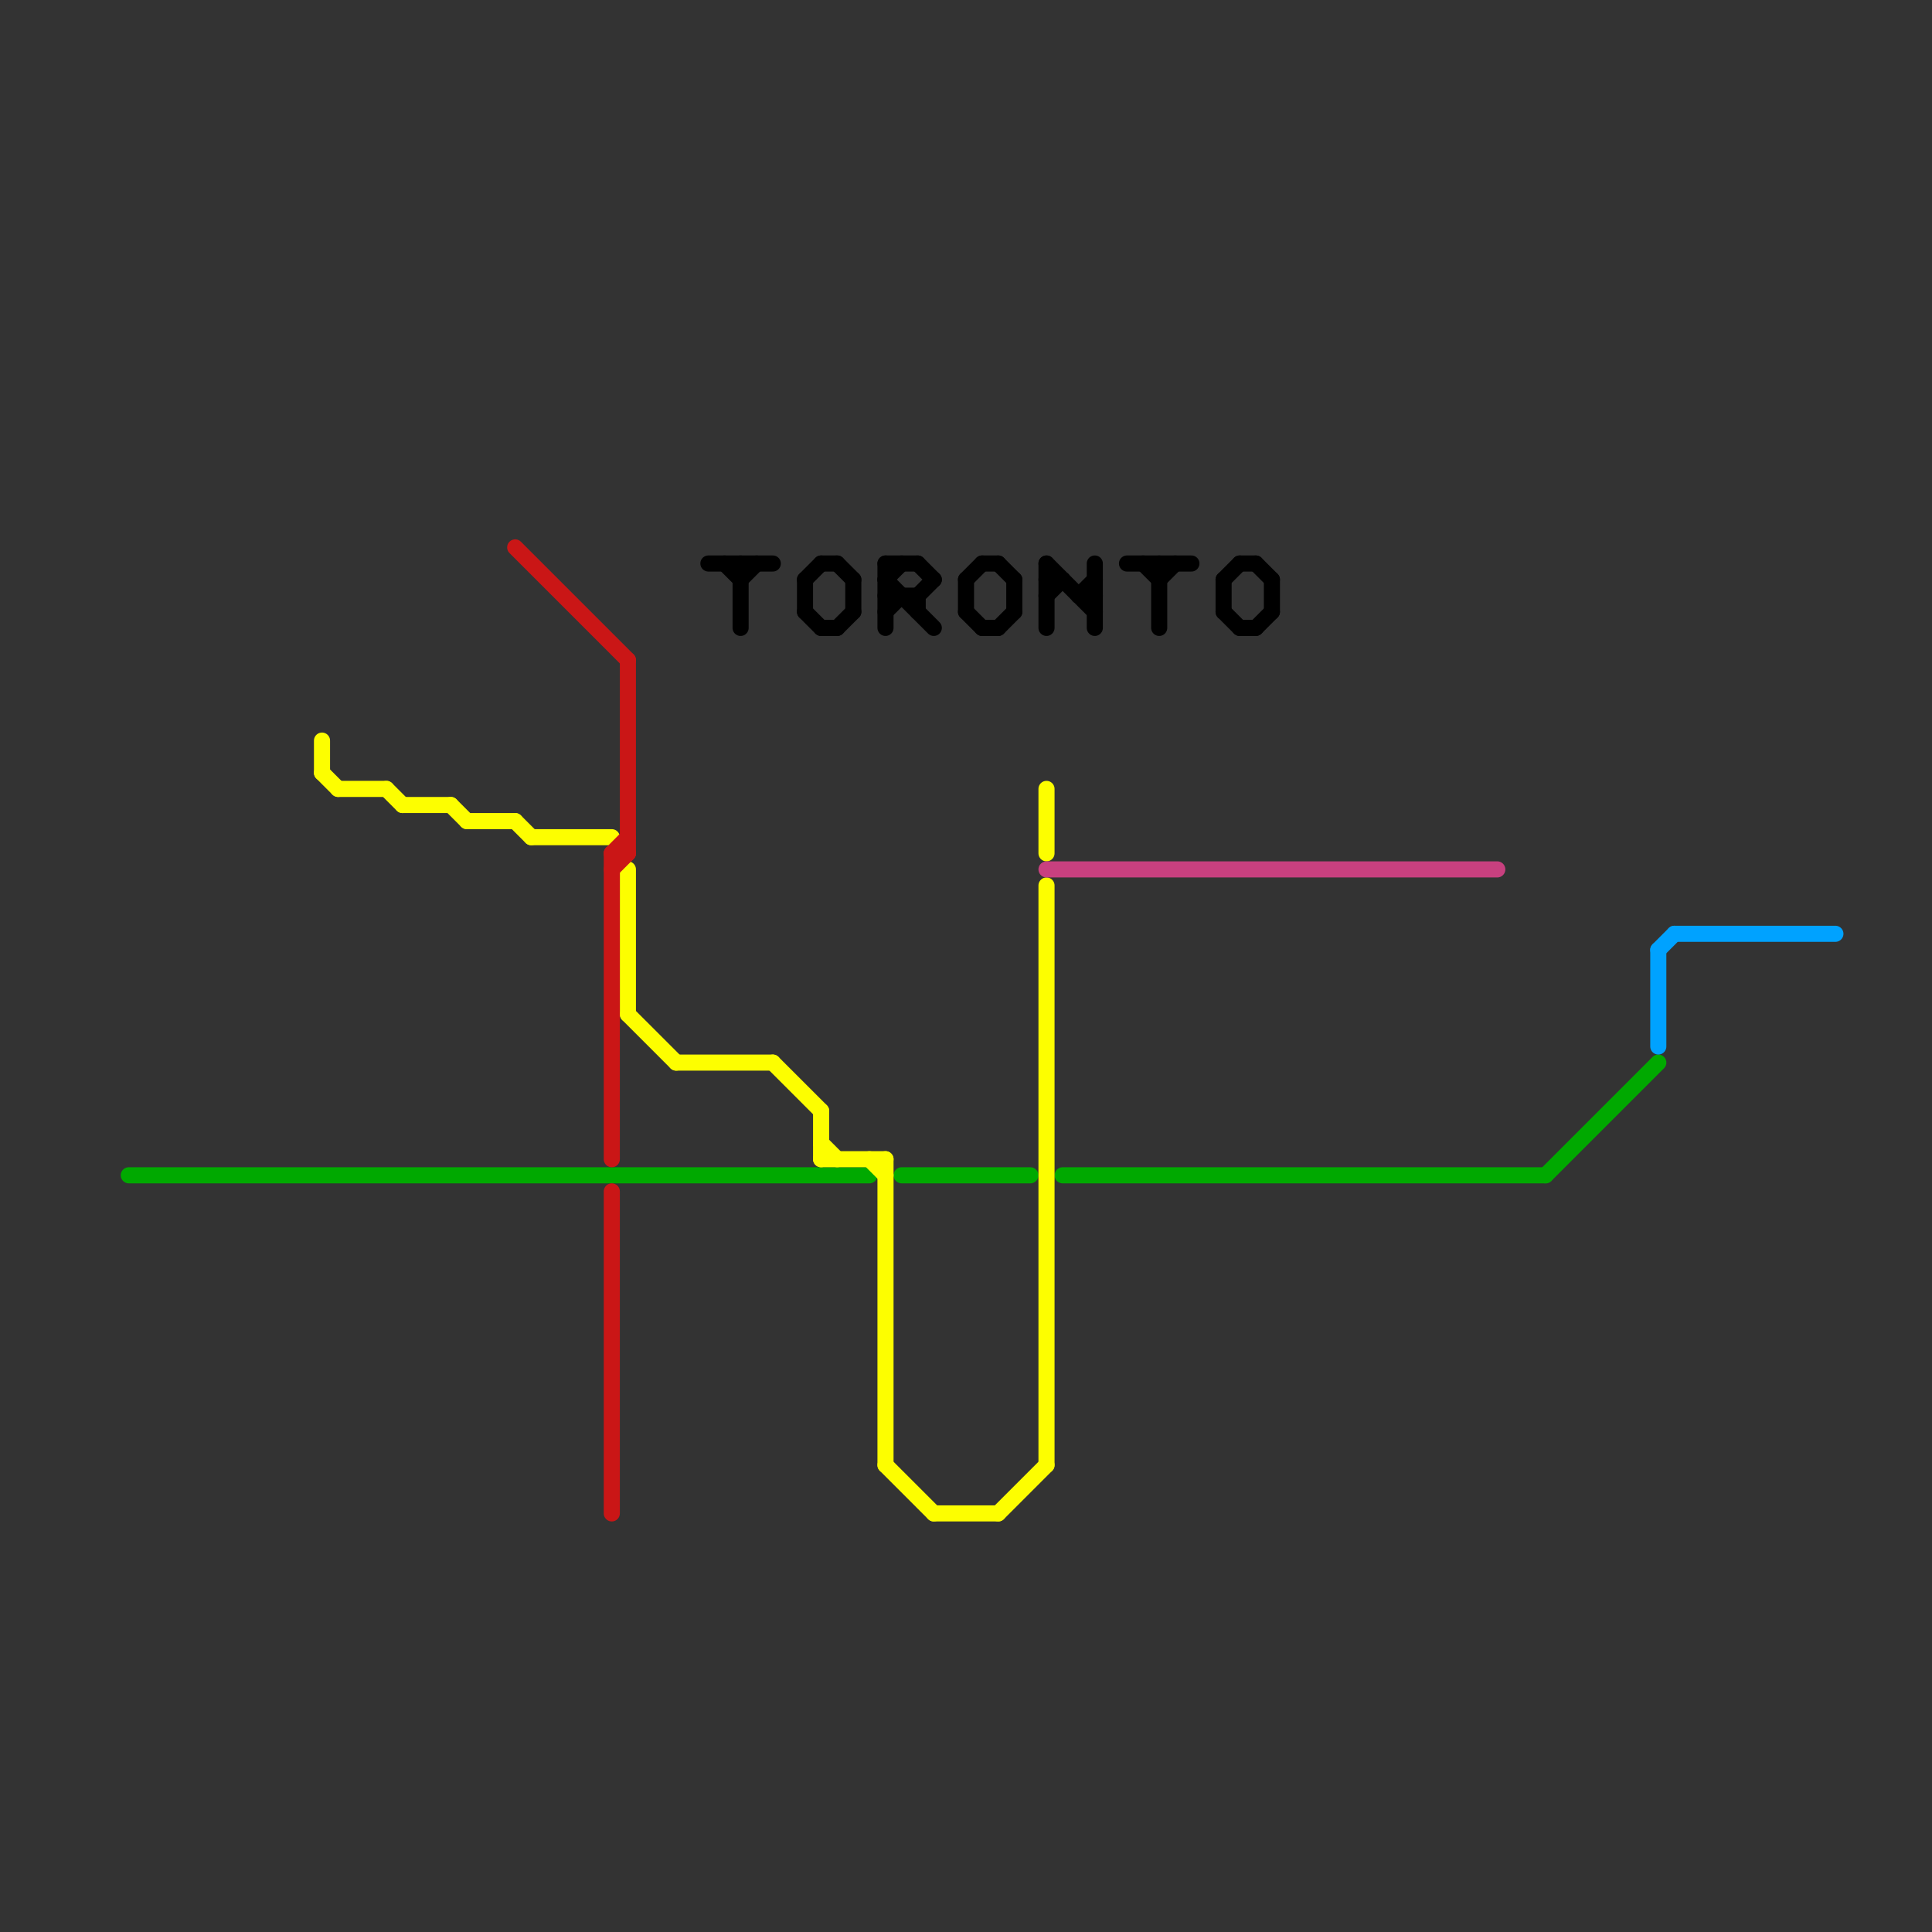 
<svg version="1.1" xmlns="http://www.w3.org/2000/svg" viewBox="0 0 120 120">
<rect x="0" y="0" width="120" height="120" fill="#333333" stroke="none"/>
<style>text { font: 1px Helvetica; font-weight: 600; white-space: pre; dominant-baseline: central; } line { stroke-width: 1; fill: none; stroke-linecap: round; stroke-linejoin: round; } .c0 { stroke: #00a900 } .c1 { stroke: #00a2ff } .c2 { stroke: #fdfe00 } .c3 { stroke: #ca1616 } .c4 { stroke: #000000 } .c5 { stroke: #c8407f }</style><defs><g id="wm-xf"><circle r="1.2" fill="#000"/><circle r="0.9" fill="#fff"/><circle r="0.6" fill="#000"/><circle r="0.3" fill="#fff"/></g><g id="wm"><circle r="0.6" fill="#000"/><circle r="0.3" fill="#fff"/></g></defs><line class="c0" x1="56" y1="73" x2="64" y2="73"/><line class="c0" x1="8" y1="73" x2="54" y2="73"/><line class="c0" x1="66" y1="73" x2="96" y2="73"/><line class="c0" x1="96" y1="73" x2="103" y2="66"/><line class="c1" x1="103" y1="59" x2="104" y2="58"/><line class="c1" x1="103" y1="59" x2="103" y2="65"/><line class="c1" x1="104" y1="58" x2="114" y2="58"/><line class="c2" x1="42" y1="66" x2="48" y2="66"/><line class="c2" x1="51" y1="71" x2="52" y2="72"/><line class="c2" x1="20" y1="46" x2="20" y2="48"/><line class="c2" x1="48" y1="66" x2="51" y2="69"/><line class="c2" x1="58" y1="94" x2="62" y2="94"/><line class="c2" x1="28" y1="50" x2="29" y2="51"/><line class="c2" x1="33" y1="52" x2="38" y2="52"/><line class="c2" x1="55" y1="91" x2="58" y2="94"/><line class="c2" x1="65" y1="49" x2="65" y2="53"/><line class="c2" x1="20" y1="48" x2="21" y2="49"/><line class="c2" x1="29" y1="51" x2="32" y2="51"/><line class="c2" x1="65" y1="55" x2="65" y2="91"/><line class="c2" x1="62" y1="94" x2="65" y2="91"/><line class="c2" x1="25" y1="50" x2="28" y2="50"/><line class="c2" x1="51" y1="72" x2="55" y2="72"/><line class="c2" x1="39" y1="54" x2="39" y2="63"/><line class="c2" x1="55" y1="72" x2="55" y2="91"/><line class="c2" x1="32" y1="51" x2="33" y2="52"/><line class="c2" x1="54" y1="72" x2="55" y2="73"/><line class="c2" x1="39" y1="63" x2="42" y2="66"/><line class="c2" x1="51" y1="69" x2="51" y2="72"/><line class="c2" x1="21" y1="49" x2="24" y2="49"/><line class="c2" x1="24" y1="49" x2="25" y2="50"/><line class="c3" x1="38" y1="53" x2="39" y2="52"/><line class="c3" x1="39" y1="41" x2="39" y2="53"/><line class="c3" x1="38" y1="54" x2="39" y2="53"/><line class="c3" x1="32" y1="34" x2="39" y2="41"/><line class="c3" x1="38" y1="53" x2="39" y2="53"/><line class="c3" x1="38" y1="53" x2="38" y2="72"/><line class="c3" x1="38" y1="74" x2="38" y2="94"/><line class="c4" x1="76" y1="36" x2="77" y2="35"/><line class="c4" x1="70" y1="35" x2="74" y2="35"/><line class="c4" x1="45" y1="35" x2="46" y2="36"/><line class="c4" x1="57" y1="37" x2="57" y2="38"/><line class="c4" x1="67" y1="37" x2="68" y2="36"/><line class="c4" x1="61" y1="39" x2="62" y2="39"/><line class="c4" x1="77" y1="39" x2="78" y2="39"/><line class="c4" x1="57" y1="37" x2="58" y2="36"/><line class="c4" x1="62" y1="35" x2="63" y2="36"/><line class="c4" x1="50" y1="36" x2="51" y2="35"/><line class="c4" x1="71" y1="35" x2="72" y2="36"/><line class="c4" x1="65" y1="35" x2="65" y2="39"/><line class="c4" x1="53" y1="36" x2="53" y2="38"/><line class="c4" x1="46" y1="36" x2="47" y2="35"/><line class="c4" x1="52" y1="35" x2="53" y2="36"/><line class="c4" x1="65" y1="35" x2="68" y2="38"/><line class="c4" x1="51" y1="35" x2="52" y2="35"/><line class="c4" x1="62" y1="39" x2="63" y2="38"/><line class="c4" x1="65" y1="36" x2="66" y2="36"/><line class="c4" x1="79" y1="36" x2="79" y2="38"/><line class="c4" x1="52" y1="39" x2="53" y2="38"/><line class="c4" x1="57" y1="35" x2="58" y2="36"/><line class="c4" x1="60" y1="38" x2="61" y2="39"/><line class="c4" x1="55" y1="35" x2="55" y2="39"/><line class="c4" x1="72" y1="36" x2="73" y2="35"/><line class="c4" x1="76" y1="36" x2="76" y2="38"/><line class="c4" x1="63" y1="36" x2="63" y2="38"/><line class="c4" x1="44" y1="35" x2="48" y2="35"/><line class="c4" x1="50" y1="38" x2="51" y2="39"/><line class="c4" x1="78" y1="35" x2="79" y2="36"/><line class="c4" x1="72" y1="35" x2="72" y2="39"/><line class="c4" x1="60" y1="36" x2="60" y2="38"/><line class="c4" x1="61" y1="35" x2="62" y2="35"/><line class="c4" x1="55" y1="36" x2="58" y2="39"/><line class="c4" x1="77" y1="35" x2="78" y2="35"/><line class="c4" x1="46" y1="35" x2="46" y2="39"/><line class="c4" x1="55" y1="37" x2="57" y2="37"/><line class="c4" x1="50" y1="36" x2="50" y2="38"/><line class="c4" x1="78" y1="39" x2="79" y2="38"/><line class="c4" x1="67" y1="37" x2="68" y2="37"/><line class="c4" x1="55" y1="35" x2="57" y2="35"/><line class="c4" x1="76" y1="38" x2="77" y2="39"/><line class="c4" x1="68" y1="35" x2="68" y2="39"/><line class="c4" x1="51" y1="39" x2="52" y2="39"/><line class="c4" x1="65" y1="37" x2="66" y2="36"/><line class="c4" x1="55" y1="36" x2="56" y2="35"/><line class="c4" x1="55" y1="38" x2="56" y2="37"/><line class="c4" x1="60" y1="36" x2="61" y2="35"/><line class="c5" x1="65" y1="54" x2="93" y2="54"/>
</svg>
